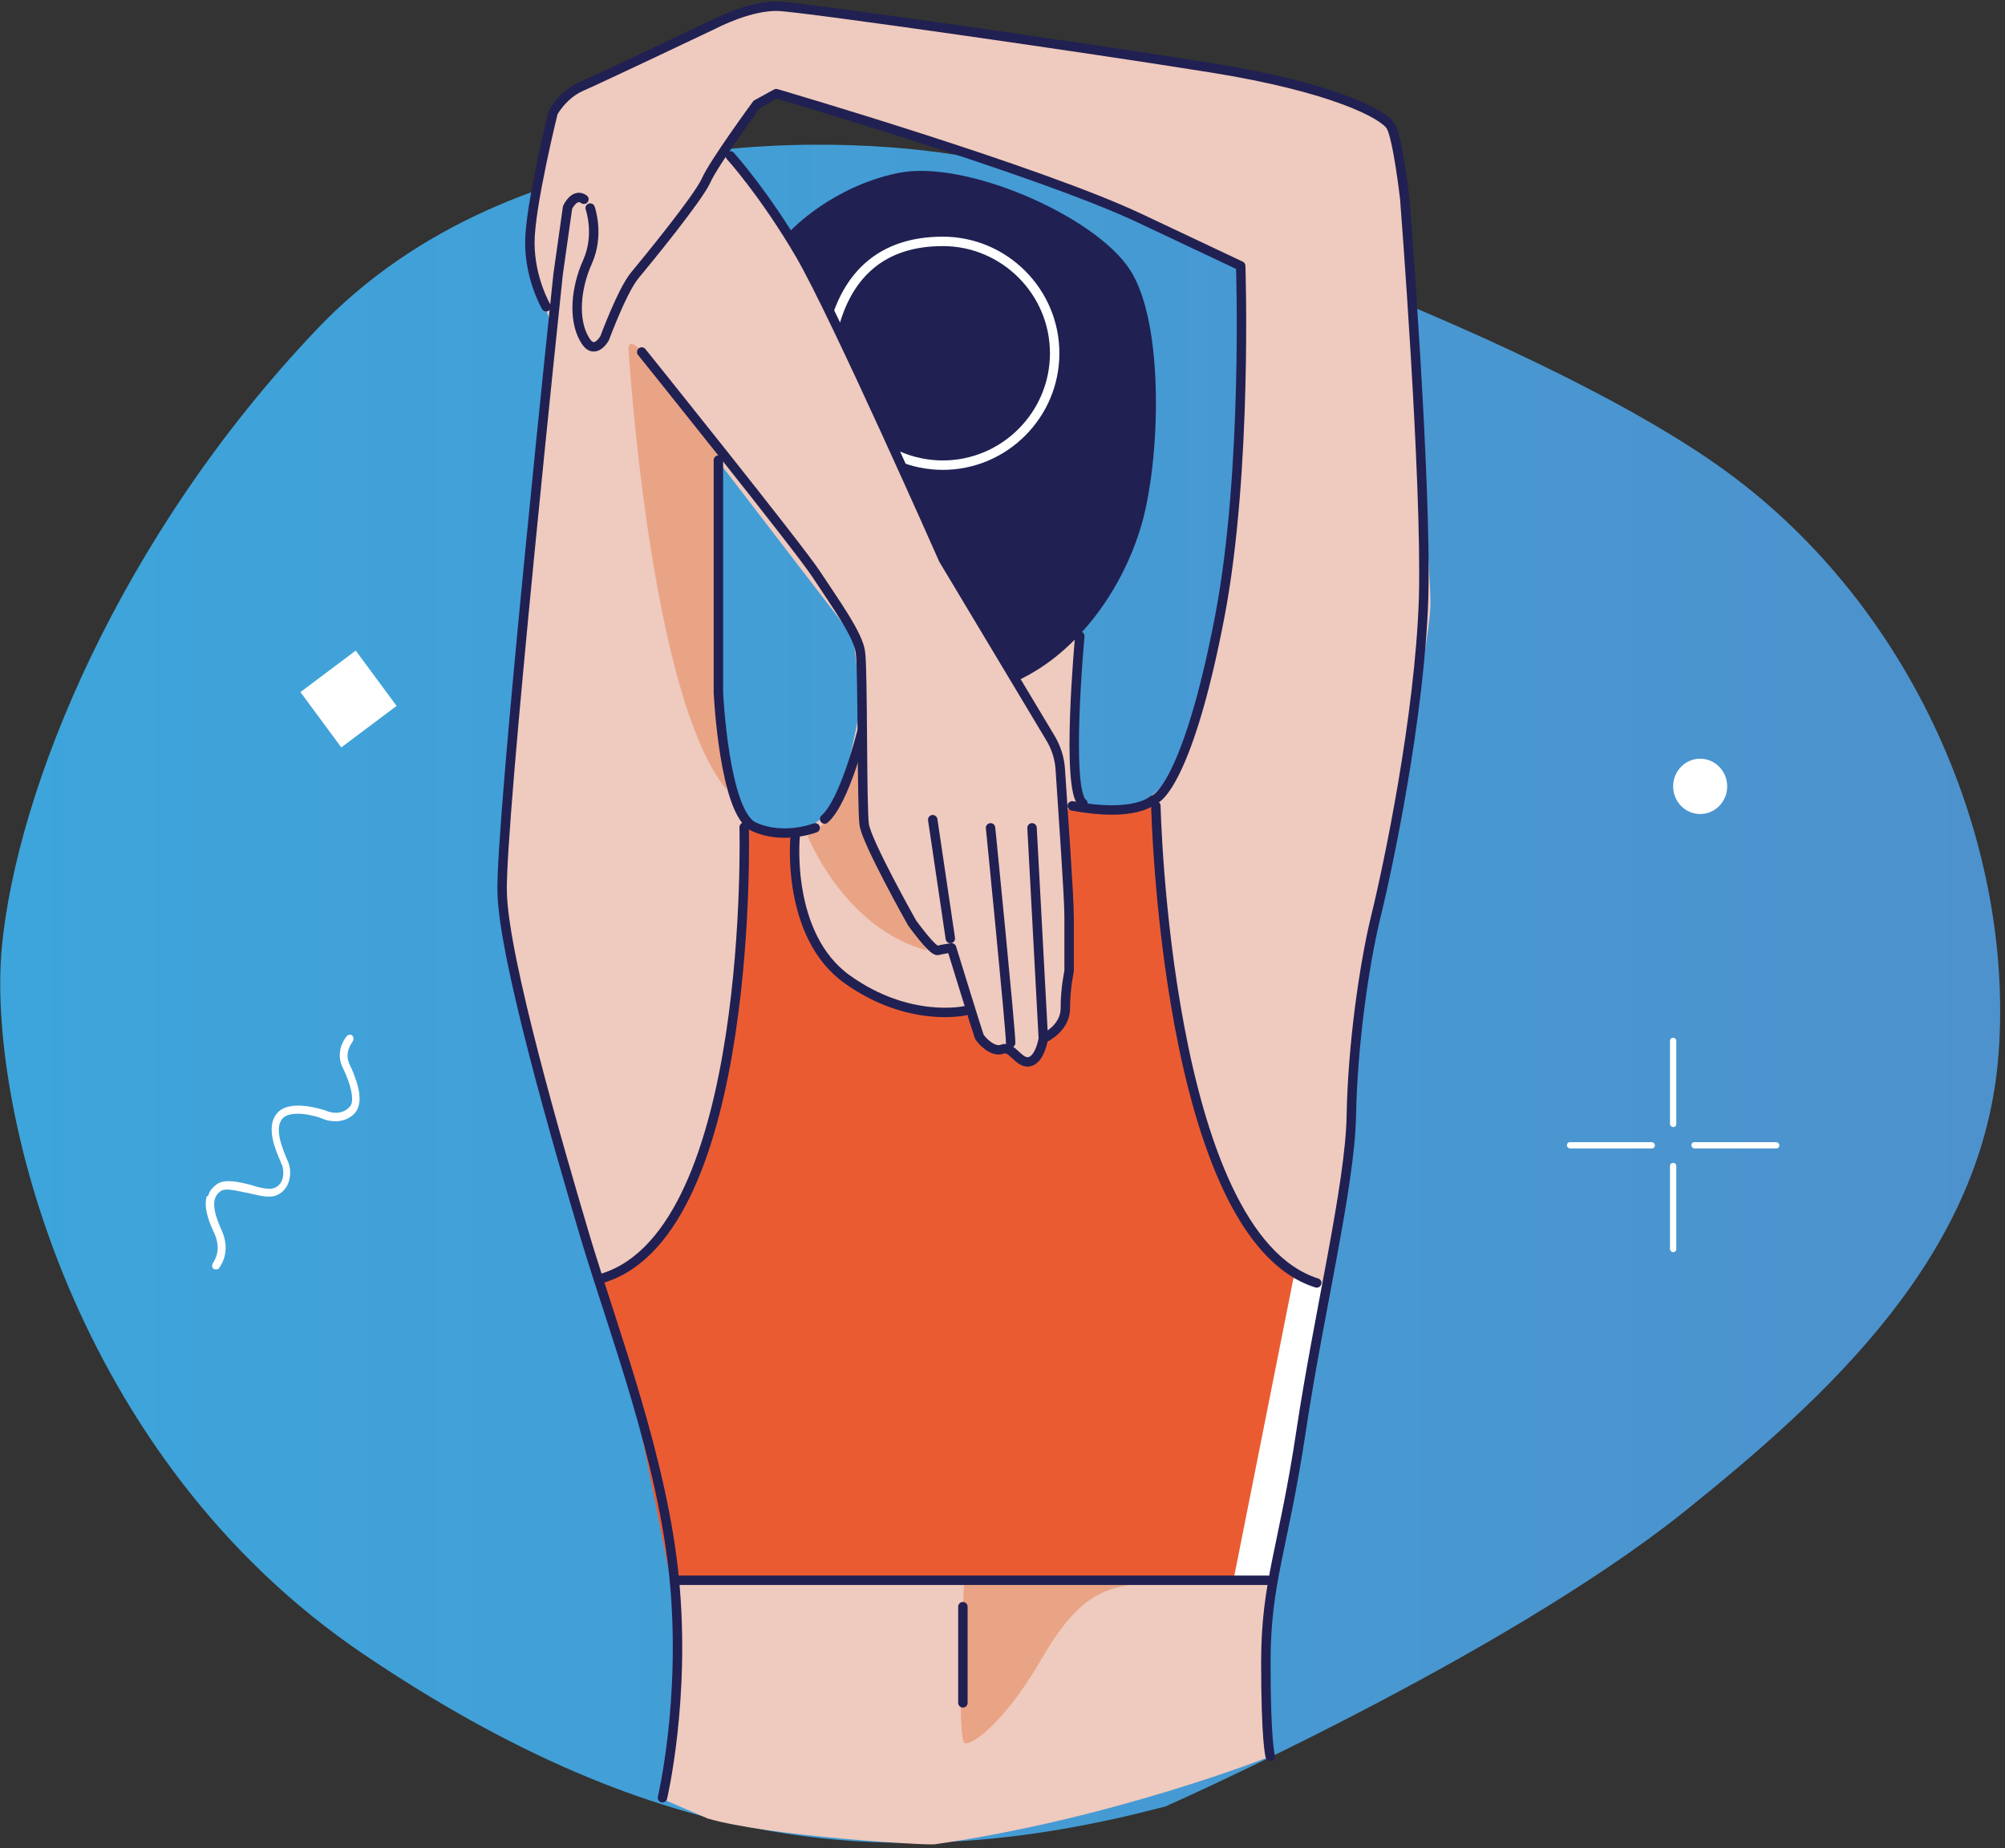 <svg width="319" height="294" viewBox="0 0 319 294" fill="none" xmlns="http://www.w3.org/2000/svg">
<rect x="0" y="0" width="319" height="294" fill="#333333" stroke="none"/>
<path d="M185.6 287.3C185.6 287.3 238.7 263.8 267.7 240.7C290.9 222.1 315.8 199.5 318 167.3C320.3 135.1 305.3 98.4 276.4 76.3C247.5 54.2 177.5 29.8 156.3 25.4C135.1 21 81.9 19.2 50.4 52.4C18.8 85.6 2.7 125.7 0.3 150.6C-2.1 175.5 11.5 231.9 57.9 263.2C104.3 294.5 142.1 298.9 185.7 287.3H185.6Z" fill="url(#paint0_linear_1_550)"/>
<path d="M222.5 22.5C222.3 18.4 215.1 16.2 208.8 14.2C202.5 12.2 181.2 9 181.2 9C181.2 9 130.5 1.2 129.5 1C128.6 0.8 120.6 1 120.6 1C120.6 1 94.1 13.2 92.4 14C90.7 14.7 87.4 17.9 87.4 17.9C87.4 17.9 85.9 29.4 84.6 35.5C83.3 41.6 87.6 51.1 87.6 51.1L86.9 57.4C86.9 57.4 80.8 125.2 80.4 132.2C80 139.2 81 152.9 81 152.9L98 213.8C98 213.8 107.8 244.9 107.8 253.4C107.8 261.9 105.4 286.2 105.4 286.2L112.6 289.3C122.2 292.1 147.4 293.6 148.7 293.4C176.9 289.4 201.9 279.5 201.9 279.5C201.9 279.5 201 268.8 201.3 262.8C201.7 256.9 205.6 238 205.6 238C205.6 238 213.4 193.6 214.1 189.8C214.8 186.1 215.8 162.4 215.8 162.4L220.6 136.1C220.6 136.1 227.6 102.4 227.6 95.9C227.6 89.4 222.6 26.5 222.4 22.4L222.5 22.5ZM133.4 126.6C131.7 130.5 127.5 132.2 127.5 132.2C127.5 132.2 120.3 132.4 119 131.5C117.7 130.6 115.1 115.8 114.9 113C114.7 110.2 114.3 73.4 114.3 73.4L135.8 101.4L136.9 112.3C136.9 112.3 135 122.9 133.4 126.7V126.6ZM189.1 117.3C186.7 124.2 183 129 175.6 128.8C168.2 128.6 171 114 171 114L172.3 99.2L174.3 95.7C174.3 95.7 176.9 90.7 180.6 85C184.3 79.3 184.1 58.9 181.3 49.4C178.5 40 170.6 36.3 170.6 36.3C170.6 36.3 155.8 29.3 149.9 28.5C144 27.8 136.4 30.4 136.4 30.4L125.3 37.4L114.9 23.9C114.9 23.9 120.5 16.3 121.4 15.8C122.3 15.3 126.2 15.4 126.2 15.4L158.1 26.1L164.8 28.1L196.8 42C196.8 42 197 63.7 197 74.8C197 85.9 191.6 110.5 189.2 117.4L189.1 117.3Z" fill="#EFCABE"/>
<path d="M153.4 251.6C153.4 251.6 152.1 276.9 153.5 277.3C154.9 277.7 160.3 273.3 165.6 264.1C170.9 254.9 174.8 252.6 181.3 251.9C187.8 251.2 153.4 251.6 153.4 251.6Z" fill="#E9A486"/>
<path d="M128.5 133C128.5 133 134.3 147.7 147.5 151.2L138.3 134.5L136.9 119.4C136.9 119.4 134 130.4 128.4 133H128.5Z" fill="#E9A486"/>
<path d="M100 55.5C100 55.5 103.3 110.8 115.6 125.6L114.1 94.3L114.5 74.9C114.5 74.9 115.1 72.1 113.9 70.7C112.8 69.3 100.1 51 100 55.4V55.5Z" fill="#E9A486"/>
<path d="M126 38.7C126 38.7 131.5 32.8 136.3 30.3C141.1 27.8 146.4 28 152.9 29C159.4 30 171.5 36.5 175.3 39C179.1 41.5 181.8 47.8 182 51.6C182.1 55.5 183.5 70.9 182 77.9C180.5 84.8 175.3 96.4 169.6 101.9C163.9 107.5 161.7 108.4 161.7 108.4C161.7 108.4 148.5 86.6 146.8 82.1C145.1 77.7 126 38.6 126 38.6V38.7Z" fill="#212052"/>
<path d="M118.2 130.5C118.2 130.5 121.4 132.7 122.9 132.8C124.4 132.9 126.2 132.7 126.2 132.7C126.2 132.7 126.9 143.3 129.2 148.1C131.4 152.9 137.8 158.3 140.8 159.2C143.8 160.1 149.7 161.4 149.7 161.4L154.1 160.3C154.1 160.3 154.6 165.5 156.1 166.2C157.6 166.9 160.8 166.4 160.8 166.4C160.8 166.4 161.8 168.3 163 168.4C164.2 168.5 165.5 167.3 165.5 167.3L166.7 165.1C166.7 165.1 168.3 164 168.7 162.9C169.1 161.8 169.4 159.2 169.4 159.2V128.7L173.8 129.1C173.8 129.1 177.6 128.7 180 128.4C182.3 128 183 127.2 183 127.2L183.7 131.1C183.7 131.1 186.9 164.8 189.7 173.7C192.5 182.6 196.2 193.9 199.9 197.5C203.6 201.1 208.4 203.7 208.4 203.7L211 204.3L202.9 251.7L106.8 251.5C106.8 251.5 103.3 233.2 101.1 223.2C98.9 213.2 94.7 203.6 94.7 203.6C94.7 203.6 104.9 200.6 110.1 187.7C115.3 174.7 117.5 154.1 117.8 148.7C118 143.3 118.2 130.6 118.2 130.6V130.5Z" fill="white"/>
<path d="M118.2 130.5C118.2 130.5 121.4 132.7 122.9 132.8C124.4 132.9 126.2 132.7 126.2 132.7C126.2 132.7 126.9 143.3 129.2 148.1C131.4 152.9 137.8 158.3 140.8 159.2C143.8 160.1 149.7 161.4 149.7 161.4L154.1 160.3C154.1 160.3 154.6 165.5 156.1 166.2C157.6 166.9 160.8 166.4 160.8 166.4C160.8 166.4 161.8 168.3 163 168.4C164.2 168.5 165.5 167.3 165.5 167.3L166.7 165.1C166.7 165.1 168.3 164 168.7 162.9C169.1 161.8 169.4 159.2 169.4 159.2V128.7L173.8 129.1C173.8 129.1 177.6 128.7 180 128.4C182.3 128 183 127.2 183 127.2L183.7 131.1C183.7 131.1 186.9 164.8 189.7 173.7C192.5 182.6 196.2 193.9 199.9 197.5C203.6 201.1 208.4 203.7 208.4 203.7L205.8 203.3L196.1 252.1L106.7 251.5C106.7 251.5 103.2 233.2 101 223.2C98.8 213.2 94.6 203.6 94.6 203.6C94.6 203.6 104.8 200.6 110 187.7C115.2 174.7 117.4 154.1 117.7 148.7C117.9 143.3 118.1 130.6 118.1 130.6L118.2 130.5Z" fill="#EB5B32"/>
<path d="M47.8 110.1L56.6 103.5L63.1 112.3L54.3 118.9L47.8 110.1Z" fill="white"/>
<path d="M143.1 72.6C145.2 73.5 147.6 74 150 74C159.8 74 167.8 66 167.8 56.2C167.8 46.4 159.8 38.4 150 38.4C140.2 38.4 135.1 43.8 132.9 51.2" stroke="white" stroke-width="1.5" stroke-linecap="round" stroke-linejoin="round"/>
<path d="M102.1 56C102.1 56 127.1 87.1 129.9 91.4C132.7 95.7 136.6 101 136.9 103.8C137.3 106.6 137.1 128.4 137.5 131.2C137.9 134 145.1 146.8 145.1 146.8C145.1 146.8 148.4 151.4 149.2 151.2C149.9 151 151.4 150.8 151.4 150.8C151.4 150.8 155.5 164.1 155.8 164.9C156.2 165.6 158 167.5 159.5 166.9C161 166.3 162.1 169.3 163.8 168.9C165.5 168.5 166 165.2 166 165.2C166 165.2 169.5 163.7 169.5 160.4C169.5 157.1 170.1 154.5 170.1 154.5C170.1 154.5 170.1 149.2 170.1 145.9C170.1 142.6 169.1 128.7 168.7 122.5C168.6 120.6 168 118.8 167 117.2L150.1 89C150.1 89 132.9 50.1 127.3 40.5C121.7 30.9 116.2 24.8 116.2 24.8" stroke="#212052" stroke-width="1.5" stroke-linecap="round" stroke-linejoin="round"/>
<path d="M170.6 128.2C180.6 130.1 183.4 127.3 183.4 127.3C185.1 126.9 189.7 121 194.1 97.9C198.5 74.8 197.4 42.3 197.4 42.3L181.3 34.7C165.2 27.1 123.5 14.9 123.5 14.9L120.4 16.6C120.4 16.6 113.5 26 112.3 28.8C111 31.6 103 41.4 101 43.8C99 46.2 96.2 53.8 96.2 53.8C96.2 53.8 94.5 56.9 92.9 53.8C91.2 50.7 91.6 45.8 93.5 41.6C95.4 37.3 93.9 33.1 93.9 33.1" stroke="#212052" stroke-width="1.5" stroke-linecap="round" stroke-linejoin="round"/>
<path d="M86.9 48.8C86.9 48.8 84.3 44.4 84.3 38.6C84.3 32.8 88 17.9 88 17.9C88 17.9 89.5 15.1 92.4 13.8C95.4 12.5 113.7 3.8 113.7 3.8C113.7 3.8 119.4 0.8 123.9 1C128.3 1.2 173.5 7.7 192.8 10.8C212.1 13.9 220.2 18.2 221.3 20.1C222.4 22 223.5 31.6 223.5 31.6C223.5 31.6 227 76.2 226.5 95.1C225.9 114 220.8 138.1 218.9 145.8C217 153.6 215.2 166.4 215 177.5C214.8 188.6 209.8 209 207 227.7C204.2 246.4 201.4 251.6 201.4 264.4C201.4 277.2 202.1 279.4 202.1 279.4" stroke="#212052" stroke-width="1.5" stroke-linecap="round" stroke-linejoin="round"/>
<path d="M105.4 286C105.4 286 109.1 270.4 107.3 251.4C105.5 232.4 97.7 212 93.2 197.1C88.8 182.3 80.2 152.7 79.9 142.1C79.5 131.5 88.8 43.6 88.8 43.6L90.3 33C90.3 33 91.4 30.6 92.9 31.7" stroke="#212052" stroke-width="1.5" stroke-linecap="round" stroke-linejoin="round"/>
<path d="M114.3 73.2V110.2C114.3 110.2 115.2 129.3 119.9 131.5C124.6 133.7 129.7 131.7 129.7 131.7" stroke="#212052" stroke-width="1.5" stroke-linecap="round" stroke-linejoin="round"/>
<path d="M126.6 37.3C126.6 37.3 132.9 30.6 143.1 28.5C153.4 26.4 173.5 35.2 178.9 43.4C184.3 51.6 183.6 73.3 180.6 83.4C177.6 93.5 170.6 103.1 161.6 107.3" stroke="#212052" stroke-width="2" stroke-linecap="round" stroke-linejoin="round"/>
<path d="M137.1 116.5C137.1 116.5 134.4 127.5 131.2 130.3" stroke="#212052" stroke-width="1.5" stroke-linecap="round" stroke-linejoin="round"/>
<path d="M171.8 101.2C171.8 101.2 169.5 125.8 172.3 127.8" stroke="#212052" stroke-width="1.5" stroke-linecap="round" stroke-linejoin="round"/>
<path d="M126.5 133.2C126.5 133.2 125 148.8 134.8 155.8C144.6 162.8 153.5 160.8 153.5 160.8" stroke="#212052" stroke-width="1.5" stroke-linecap="round" stroke-linejoin="round"/>
<path d="M118.4 131.6C118.4 131.6 120.1 195.7 96 203.3" stroke="#212052" stroke-width="1.5" stroke-linecap="round" stroke-linejoin="round"/>
<path d="M183.9 128.2C183.9 128.2 185.4 196.5 209.5 204.1" stroke="#212052" stroke-width="1.5" stroke-linecap="round" stroke-linejoin="round"/>
<path d="M107.3 251.4H201.7" stroke="#212052" stroke-width="1.5" stroke-linecap="round" stroke-linejoin="round"/>
<path d="M153.2 255.6V270.9" stroke="#212052" stroke-width="1.5" stroke-linecap="round" stroke-linejoin="round"/>
<path d="M148.4 130.4L151.2 149.3" stroke="#212052" stroke-width="1.5" stroke-linecap="round" stroke-linejoin="round"/>
<path d="M157.6 131.7C157.6 131.7 160.8 163.8 160.8 165.9" stroke="#212052" stroke-width="1.5" stroke-linecap="round" stroke-linejoin="round"/>
<path d="M164.2 131.7L166 165.3" stroke="#212052" stroke-width="1.5" stroke-linecap="round" stroke-linejoin="round"/>
<path d="M274.8 125.1C274.8 122.7 272.9 120.7 270.5 120.7C268.1 120.7 266.2 122.7 266.2 125.1C266.2 127.5 268.1 129.5 270.5 129.5C272.9 129.5 274.8 127.5 274.8 125.1Z" fill="white"/>
<path d="M266.2 179.3C266 179.3 265.7 179.1 265.7 178.8V165.6C265.7 165.3 265.9 165.1 266.2 165.1C266.5 165.1 266.7 165.3 266.7 165.6V178.8C266.7 179.1 266.5 179.3 266.2 179.3Z" fill="white"/>
<path d="M266.2 199.2C266 199.2 265.7 199 265.7 198.7V185.5C265.7 185.2 265.9 185 266.2 185C266.5 185 266.7 185.2 266.7 185.5V198.7C266.7 199 266.5 199.2 266.2 199.2Z" fill="white"/>
<path d="M282.6 182.7H269.6C269.4 182.7 269.1 182.5 269.1 182.2C269.1 181.9 269.3 181.7 269.6 181.7H282.6C282.8 181.7 283.1 181.9 283.1 182.2C283.1 182.5 282.9 182.7 282.6 182.7Z" fill="white"/>
<path d="M262.8 182.7H249.8C249.6 182.7 249.3 182.5 249.3 182.2C249.3 181.9 249.5 181.7 249.8 181.7H262.8C263 181.7 263.3 181.9 263.3 182.2C263.3 182.5 263.1 182.7 262.8 182.7Z" fill="white"/>
<path d="M32.9 190.3C32.4 192 33.1 194.1 34.1 196.2C35.4 199.1 33.9 200.8 33.9 200.9C33.7 201.2 33.7 201.6 33.9 201.8C34.2 202 34.6 202 34.8 201.8C34.8 201.8 36.9 199.4 35.3 195.8C33.7 192.3 33.7 190.5 35.1 189.5C35.9 188.9 37.8 189.5 39.5 189.8C41.2 190.2 42.8 190.6 43.9 190.2C46.2 189.3 46.5 186.6 45.9 185C45.9 184.8 45.7 184.6 45.6 184.3C45 182.8 43.6 179.6 44.9 178C46.1 176.5 50 177.4 51.4 178C52.5 178.5 55.1 178.8 56.6 176.9C57.2 176.1 57.4 174.8 57 173.1C56.6 171.4 55.9 169.9 55.7 169.5C54.6 167.4 56.1 165.8 56.1 165.7C56.3 165.4 56.3 165.1 56.1 164.8C55.9 164.5 55.4 164.6 55.2 164.8C55.2 164.8 53.1 167.1 54.6 170C55.7 172.2 56.5 175.1 55.7 176C54.3 177.7 52 176.8 51.9 176.7C51.3 176.5 45.9 174.7 44 177.2C42.3 179.3 43.8 182.9 44.6 184.7C44.7 185 44.8 185.2 44.9 185.4C45.2 186.3 45.3 188.4 43.6 189C42.9 189.3 41.4 189 39.9 188.5C37.9 188 35.7 187.5 34.5 188.4C33.8 188.9 33.3 189.5 33.1 190.3" fill="white"/>
<defs>
<linearGradient id="paint0_linear_1_550" x1="-0.1" y1="158.1" x2="318.2" y2="158.1" gradientUnits="userSpaceOnUse">
<stop stop-color="#3DA5DB"/>
<stop offset="1" stop-color="#4D92CD"/>
</linearGradient>
</defs>
</svg>

